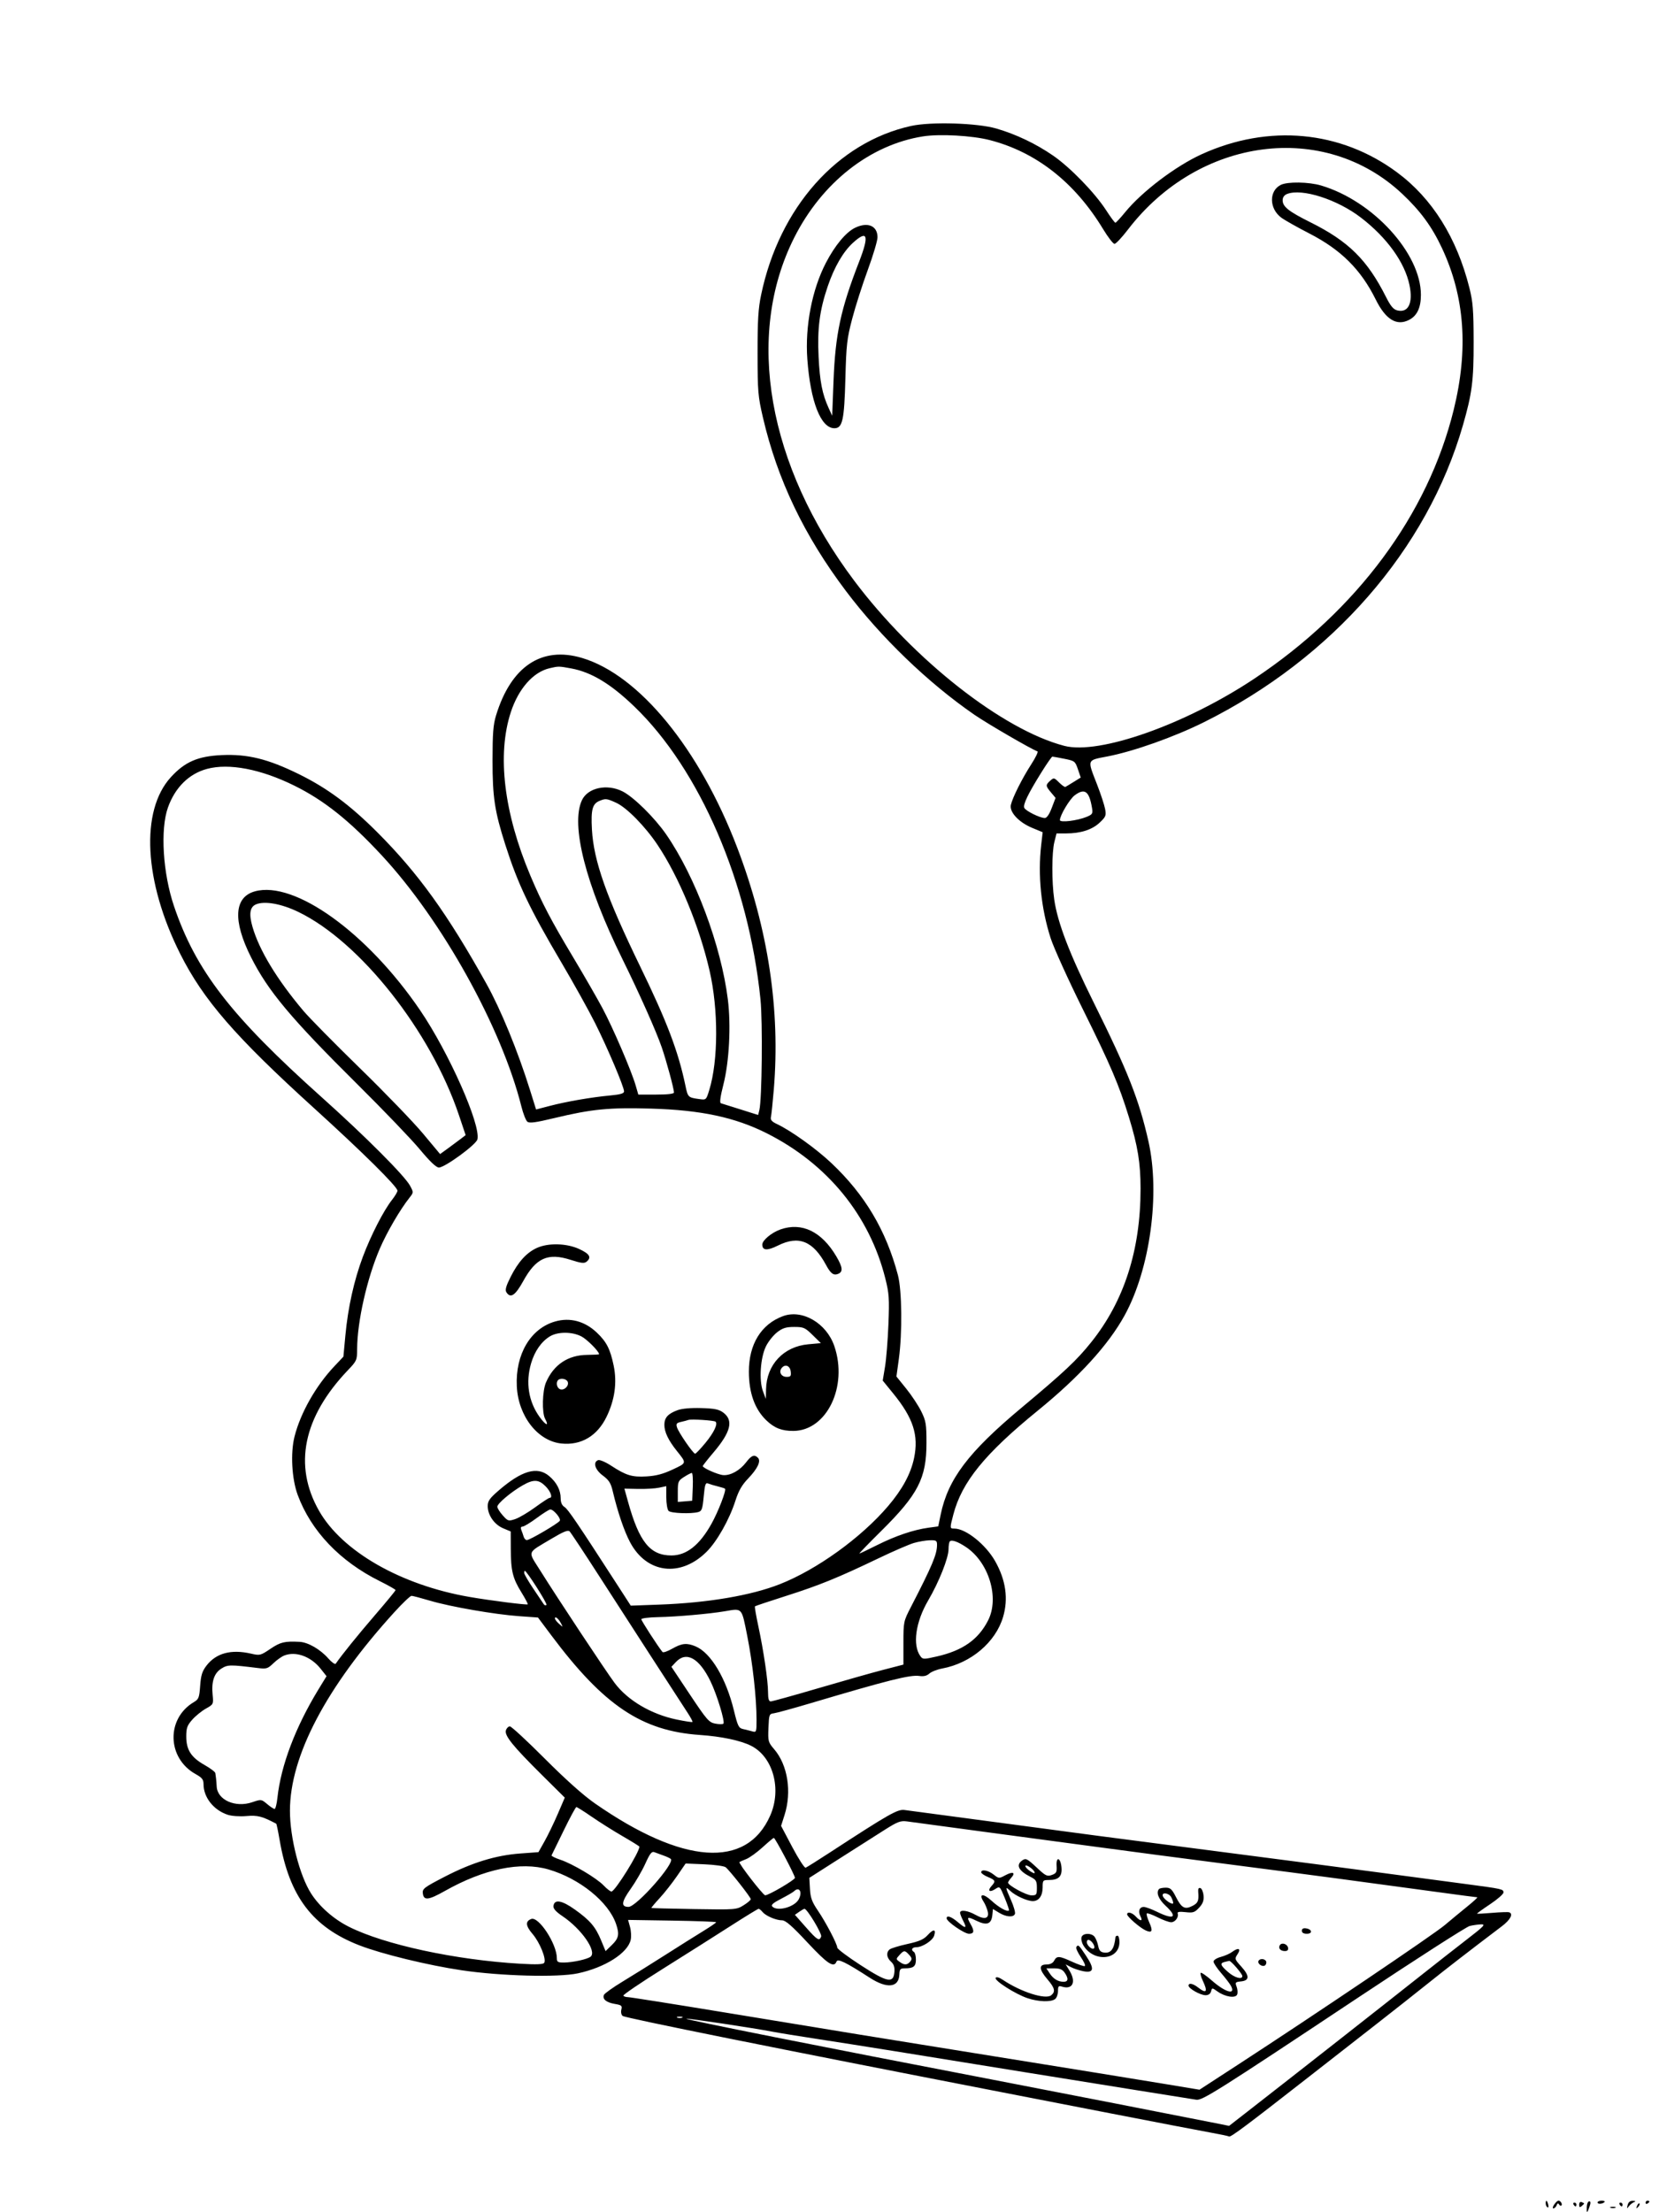 <svg xmlns="http://www.w3.org/2000/svg" width="864" height="1152" viewBox="0 0 864 1152" version="1.1">
	<path d="M 474.500 65.589 C 436.103 74.052, 405.885 108.064, 396.396 153.500 C 394.888 160.718, 394.520 166.758, 394.537 184 C 394.556 203.973, 394.756 206.353, 397.354 217.500 C 404.889 249.837, 418.827 278.952, 440.576 307.789 C 458.804 331.957, 483.366 355.609, 507.500 372.233 C 514.255 376.886, 537.337 390.279, 540.307 391.269 C 540.814 391.438, 539.352 394.482, 537.058 398.032 C 532.339 405.332, 527.377 415.209, 526.460 419.127 C 525.591 422.837, 530.565 428.214, 537.540 431.105 L 543.017 433.375 542.259 439.938 C 540.433 455.733, 542.166 472.919, 547.157 488.500 C 548.743 493.450, 556.283 510.100, 563.914 525.500 C 578.496 554.930, 582.756 564.908, 587.948 581.795 C 592.550 596.763, 594 605.678, 594 619.016 C 594 650.929, 585.466 677.492, 568.335 698.906 C 560.736 708.404, 554.333 714.423, 531.869 733.183 C 504.333 756.178, 493.716 770.229, 489.894 788.733 L 488.628 794.863 483.564 795.551 C 475.793 796.606, 466.382 799.790, 456.770 804.617 C 451.968 807.027, 447.821 809, 447.554 809 C 447.287 809, 452.409 803.712, 458.935 797.250 C 478.133 778.240, 482.500 769.762, 482.500 751.500 C 482.500 741.567, 482.238 739.967, 479.795 735 C 478.308 731.975, 474.787 726.645, 471.973 723.155 L 466.855 716.810 468.112 707.655 C 469.977 694.066, 469.733 671.958, 467.629 664 C 461.465 640.685, 450.442 622.138, 432.923 605.610 C 425.082 598.211, 412.038 588.854, 404.775 585.416 C 401.868 584.041, 401.151 583.196, 401.514 581.576 C 401.770 580.434, 402.430 574.100, 402.980 567.500 C 406.446 525.891, 400.105 483.841, 383.978 441.500 C 364.348 389.963, 332.830 351.442, 303.068 342.612 C 282.065 336.380, 266.159 347.011, 258.353 372.500 C 256.869 377.343, 256.514 381.875, 256.508 396 C 256.499 415.147, 257.621 422.527, 263.194 439.976 C 269.698 460.340, 275.774 473.089, 292.426 501.310 C 298.728 511.991, 306.597 526.136, 309.912 532.743 C 316.401 545.677, 325 565.963, 325 568.338 C 325 569.421, 323.130 569.970, 317.750 570.469 C 308.077 571.365, 295.115 573.601, 286.344 575.887 L 279.189 577.752 276.023 567.626 C 269.678 547.334, 260.797 525.674, 253.335 512.292 C 232.996 475.813, 217.851 454.791, 196.537 433.449 C 182.255 419.149, 170.387 410.358, 155.500 403.054 C 139.486 395.196, 128.948 392.604, 115.500 393.215 C 103.057 393.780, 96.291 396.713, 88.984 404.708 C 73 422.197, 74.960 459.131, 93.868 496.737 C 105.901 520.670, 122.494 539.800, 163.500 577.015 C 188.906 600.073, 207 617.978, 207 620.061 C 207 620.694, 205.712 622.852, 204.138 624.856 C 199.738 630.457, 193.167 643.283, 188.987 654.427 C 184.367 666.742, 181.235 680.837, 179.870 695.452 L 178.841 706.475 174.116 711.487 C 164.461 721.729, 156.560 735.660, 153.407 748 C 151.217 756.571, 151.947 770.132, 155.048 778.500 C 162.006 797.271, 177.032 813.051, 197.750 823.346 C 202.287 825.601, 206 827.712, 206 828.037 C 206 828.362, 201.162 834.243, 195.250 841.106 C 186.330 851.461, 178.077 861.674, 174.849 866.353 C 174.492 866.872, 172.742 865.637, 170.962 863.610 C 166.802 858.871, 160.447 855.205, 156 854.977 C 148.229 854.578, 146.052 855.100, 140.850 858.608 C 135.653 862.113, 135.362 862.185, 130.674 861.108 C 120.336 858.734, 112.490 860.869, 107.499 867.413 C 105.284 870.317, 104.632 872.411, 104.241 877.879 C 103.800 884.042, 103.479 884.876, 100.988 886.348 C 86.476 894.921, 86.943 915.501, 101.839 923.825 C 105.258 925.735, 106 926.677, 106 929.107 C 106 935.967, 111.246 942.606, 118.581 945.027 C 120.688 945.722, 124.790 946.006, 128.356 945.704 C 134.174 945.210, 136.532 945.816, 143.854 949.687 C 144.048 949.790, 144.847 953.615, 145.628 958.187 C 150.645 987.529, 162.801 1003.571, 187.191 1013.032 C 198.870 1017.563, 222.824 1023.399, 240.500 1026.019 C 260.801 1029.029, 290.556 1029.816, 300.906 1027.616 C 315.042 1024.612, 326.950 1017.056, 328.473 1010.125 C 328.834 1008.478, 328.674 1005.478, 328.116 1003.459 L 327.102 999.787 350.049 1000.143 C 362.670 1000.340, 372.984 1000.725, 372.968 1001 C 372.953 1001.275, 369.916 1003.350, 366.220 1005.611 C 362.524 1007.871, 353.650 1013.451, 346.500 1018.009 C 339.350 1022.568, 329.345 1028.812, 324.266 1031.885 C 319.188 1034.958, 314.793 1038.098, 314.499 1038.863 C 313.661 1041.048, 315.762 1042.784, 320.140 1043.524 C 323.711 1044.127, 324.101 1044.462, 323.593 1046.487 C 323.272 1047.765, 323.566 1049.217, 324.260 1049.782 C 325.586 1050.863, 404.688 1066.779, 522 1089.569 C 528.875 1090.904, 554.300 1095.847, 578.500 1100.552 C 602.700 1105.257, 626.307 1109.789, 630.959 1110.624 C 635.612 1111.458, 639.726 1112.331, 640.103 1112.564 C 640.903 1113.058, 649.047 1106.978, 680.500 1082.404 C 693.150 1072.520, 709.800 1059.520, 717.500 1053.514 C 725.200 1047.509, 736.900 1038.274, 743.500 1032.993 C 753.954 1024.628, 763.293 1017.404, 782.193 1003.061 C 786.656 999.675, 788.252 996.584, 785.936 995.812 C 785.350 995.617, 781.413 995.749, 777.186 996.106 C 772.959 996.462, 769.382 996.654, 769.238 996.532 C 769.094 996.409, 772.131 994.211, 775.988 991.647 C 779.845 989.082, 783 986.321, 783 985.511 C 783 983.738, 782.592 983.647, 763 981.046 C 754.475 979.915, 735.575 977.396, 721 975.450 C 706.425 973.504, 670.425 968.798, 641 964.992 C 611.575 961.186, 580.750 957.178, 572.500 956.085 C 544.574 952.385, 474.521 943.038, 471.081 942.553 C 467.477 942.045, 463.093 944.540, 432.072 964.753 C 425.787 968.848, 420.162 972.377, 419.572 972.595 C 418.982 972.813, 415.864 968.002, 412.642 961.904 L 406.784 950.818 408.584 945.159 C 412.431 933.073, 410.251 919.158, 403.226 910.951 C 400.044 907.234, 399.923 906.784, 400.205 899.789 C 400.486 892.855, 400.622 892.485, 403 892.191 C 404.375 892.022, 412.946 889.671, 422.047 886.968 C 462.693 874.895, 474.060 872.046, 478.789 872.750 C 481.049 873.086, 482.681 872.693, 484.003 871.497 C 485.062 870.539, 488.072 869.355, 490.692 868.865 C 505.656 866.070, 518.482 855.217, 522.395 842.040 C 525.213 832.553, 523.836 822.820, 518.286 813 C 513.355 804.276, 503.010 796, 497.033 796 C 494.603 796, 494.600 795.956, 496.489 788.703 C 500.901 771.763, 512.872 757.034, 540.502 734.550 C 562.071 716.997, 577.247 700.355, 585.686 685 C 598.956 660.853, 604.304 621.732, 598.091 594.265 C 593.198 572.634, 587.395 557.913, 569.748 522.371 C 556.959 496.611, 550.792 480.541, 549.037 468.400 C 547.699 459.144, 547.741 443.916, 549.119 438.443 L 550.237 434 555.176 434 C 562.806 434, 568.761 432.091, 572.690 428.385 C 575.914 425.345, 576.169 424.708, 575.532 421.273 C 575.147 419.198, 573.258 413.450, 571.333 408.500 C 566.180 395.248, 565.900 395.998, 576.770 393.905 C 590.338 391.293, 611.533 383.774, 626.972 376.097 C 693.799 342.865, 743.218 286.230, 761.869 221.500 C 766.650 204.907, 767.502 198.278, 767.459 178 C 767.424 161.394, 767.096 157.220, 765.247 149.873 C 758.671 123.747, 745.898 103.351, 727.612 89.778 C 698.189 67.940, 660.624 64.462, 625.766 80.347 C 612.274 86.495, 594.696 99.811, 586 110.471 C 583.525 113.504, 581.225 115.989, 580.889 115.993 C 580.553 115.997, 578.385 113.073, 576.072 109.495 C 570.179 100.383, 557.435 87.242, 548.504 81.068 C 539.566 74.889, 529.186 69.931, 518.933 66.942 C 508.963 64.035, 484.875 63.302, 474.500 65.589 M 480.691 71.025 C 453.102 75.385, 428.065 95.077, 413.606 123.789 C 387.909 174.818, 399.726 242.296, 444.889 302.432 C 475.790 343.577, 522.196 380.044, 554.295 388.405 C 572.487 393.143, 617.517 377.211, 653.299 353.376 C 706.689 317.813, 743.607 268.044, 757.058 213.500 C 764.837 181.961, 762.853 154.553, 750.955 129.162 C 745.720 117.991, 739.757 109.859, 730.247 100.921 C 689.669 62.786, 624.375 71.313, 587.409 119.576 C 584.281 123.659, 581.144 127, 580.436 127 C 579.729 127, 577.036 123.513, 574.453 119.250 C 559.740 94.976, 539.666 79.214, 515.500 72.962 C 506.336 70.591, 489.399 69.649, 480.691 71.025 M 667 96.294 C 660.801 99.430, 660.953 108.639, 667.282 113.335 C 669.052 114.648, 675.655 118.372, 681.955 121.611 C 698.403 130.067, 708.728 140.349, 716.488 156 C 721.659 166.430, 727.391 169.918, 733.862 166.572 C 738.036 164.413, 740 160.238, 740 153.525 C 740 131.959, 715.061 104.629, 688.067 96.612 C 681.601 94.692, 670.498 94.525, 667 96.294 M 670.250 101.031 C 668.809 101.611, 668 102.783, 668 104.293 C 668 107.639, 671.089 110.086, 682.500 115.780 C 702.353 125.687, 712.085 135.316, 721.870 154.732 C 724.216 159.387, 725.681 161.133, 727.660 161.630 C 733.443 163.081, 735.990 157.877, 734.072 148.534 C 731.639 136.687, 722.383 123.798, 708.806 113.350 C 696.413 103.815, 677.979 97.925, 670.250 101.031 M 445.206 118.669 C 440.510 120.983, 434.825 127.842, 430.143 136.841 C 422.909 150.747, 419.208 169.882, 420.451 186.959 C 422.068 209.183, 427.474 223, 434.551 223 C 438.786 223, 439.697 218.862, 440.277 197 C 440.743 179.434, 441.097 176.349, 443.843 165.892 C 445.520 159.507, 449.166 148.103, 451.946 140.549 C 454.726 132.995, 457 125.351, 457 123.562 C 457 117.537, 451.844 115.397, 445.206 118.669 M 444.253 126.405 C 439.146 131.039, 434.500 139.045, 431.081 149.101 C 426.833 161.592, 425.604 171.075, 426.321 185.817 C 426.946 198.677, 428.241 205.272, 431.561 212.500 L 433.399 216.500 434.091 198.500 C 435.035 173.988, 437.808 161.044, 447.422 136.288 C 452.775 122.505, 451.823 119.536, 444.253 126.405 M 286.123 348.002 C 277.661 350, 270.035 358.658, 266.053 370.789 C 258.779 392.946, 262.402 423.285, 276.228 456 C 282.232 470.206, 286.991 479.293, 298.378 498.296 C 304.048 507.758, 310.971 519.775, 313.762 525 C 319.236 535.246, 328.819 557.547, 331.057 565.250 L 332.437 570 341.718 570 C 347.716 570, 351 569.617, 351 568.917 C 351 566.993, 347.138 552.703, 344.671 545.500 C 341.816 537.162, 333.049 517.478, 324.183 499.500 C 305.027 460.658, 297.094 429.574, 303.056 416.725 C 306.092 410.182, 316.176 408.009, 324.290 412.148 C 330.083 415.103, 340.921 425.801, 346.934 434.498 C 362.108 456.449, 375.577 492.474, 379.054 520.412 C 380.758 534.104, 379.772 552.911, 376.725 564.846 C 375.151 571.010, 374.707 574.300, 375.419 574.508 C 376.014 574.681, 380.626 576.128, 385.669 577.723 L 394.839 580.623 395.469 578.062 C 396.835 572.508, 397.242 532.130, 396.050 520.383 C 389.903 459.810, 364.450 400.737, 330.364 367.932 C 318.100 356.130, 307.999 350.025, 297.526 348.089 C 290.979 346.879, 290.882 346.878, 286.123 348.002 M 542.331 402.250 C 535.475 413.256, 532.744 418.890, 533.415 420.639 C 534.017 422.209, 541.501 425.942, 544.116 425.978 C 545.153 425.992, 546.449 424.120, 547.734 420.750 L 549.736 415.500 547.368 412.673 C 544.500 409.250, 544.468 408.791, 546.943 406.552 C 548.808 404.864, 548.990 404.899, 551.539 407.448 C 552.999 408.908, 554.487 409.960, 554.847 409.785 C 555.206 409.611, 557.152 408.439, 559.171 407.182 L 562.843 404.895 561.371 400.576 C 559.953 396.413, 559.694 396.215, 554.283 395.128 C 551.194 394.508, 548.397 394, 548.068 394 C 547.739 394, 545.157 397.712, 542.331 402.250 M 107.792 400.402 C 98.405 402.929, 91.185 410.068, 87.466 420.500 C 83.404 431.897, 84.812 454.767, 90.631 471.914 C 102.022 505.480, 120.230 529.029, 167.532 571.377 C 190.144 591.620, 210.738 612.241, 213.540 617.445 C 215.416 620.928, 215.414 620.968, 213.236 623.725 C 208.286 629.992, 201.496 641.645, 197.804 650.210 C 191.131 665.687, 186.037 688.241, 185.994 702.500 C 185.976 708.286, 185.805 708.678, 181.207 713.500 C 157.876 737.962, 152.704 763.130, 166.156 786.749 C 178.181 807.863, 208.691 825.356, 244.314 831.561 C 255.201 833.457, 274.352 835.893, 274.851 835.446 C 275.045 835.272, 273.544 832.443, 271.517 829.159 C 266.982 821.812, 266.057 818.003, 266.014 806.500 L 265.980 797.500 262.031 795.842 C 257.444 793.916, 254.009 788.980, 254.004 784.308 C 254.001 781.679, 254.978 780.266, 259.537 776.308 C 271.661 765.780, 279.778 763.418, 285.959 768.619 C 289.892 771.929, 292 775.973, 292 780.210 C 292 782.435, 292.655 783.928, 293.998 784.767 C 295.801 785.893, 300.673 793.078, 321.832 825.818 L 328.500 836.136 343.500 835.585 C 368.713 834.657, 391.131 830.853, 406.117 824.958 C 425.422 817.365, 448.470 800.756, 462.468 784.350 C 469.935 775.599, 474.352 767.436, 476.052 759.247 C 478.508 747.417, 475.625 738.474, 465.240 725.716 L 459.718 718.933 460.914 711.716 C 461.572 707.747, 462.372 697.750, 462.692 689.500 C 463.210 676.136, 463.032 673.540, 461.059 665.701 C 452.792 632.838, 430.852 606.001, 399.274 590.126 C 382.787 581.837, 365.064 578.055, 339.171 577.301 C 317.262 576.662, 308.205 577.546, 288.768 582.215 C 278.909 584.584, 275.719 585.011, 274.632 584.110 C 273.861 583.470, 272.472 579.920, 271.546 576.223 C 261.233 535.050, 230.227 479.275, 198.867 445.484 C 182.030 427.343, 168.821 416.801, 153.324 409.137 C 135.848 400.494, 119.267 397.313, 107.792 400.402 M 559.710 414.144 C 557.076 416.109, 552 424.612, 552 427.061 C 552 428.478, 561.015 427.390, 565.880 425.386 C 568.951 424.121, 569.211 423.696, 568.718 420.747 C 567.249 411.956, 564.926 410.254, 559.710 414.144 M 312.315 417.007 C 308.523 418.535, 307.706 421.550, 308.272 431.919 C 309.162 448.226, 315.798 467.049, 333.507 503.500 C 347.367 532.027, 353.253 547.542, 356.960 565.314 C 358.233 571.422, 358.345 571.531, 364.139 572.334 C 367.766 572.837, 367.782 572.822, 369.371 567.669 C 374.105 552.315, 374.182 525.693, 369.552 505.536 C 364.234 482.386, 353.626 456.711, 342.487 440.032 C 336.001 430.319, 326.385 420.529, 320.876 418.029 C 316.003 415.818, 315.434 415.750, 312.315 417.007 M 132.757 464.164 C 121.885 467.160, 121.166 479.465, 130.751 498.498 C 139.619 516.109, 151.557 530.362, 186.232 564.739 C 199.678 578.070, 214.240 593.253, 218.590 598.478 C 223.887 604.840, 227.184 607.982, 228.570 607.989 C 231.640 608.005, 247.935 596.109, 248.628 593.345 C 250.511 585.842, 233.782 548.122, 218.813 526.117 C 191.352 485.751, 153.446 458.461, 132.757 464.164 M 133.280 470.959 C 130.117 472.319, 129.563 475.982, 131.505 482.681 C 135.051 494.907, 144.218 510.027, 158 526.379 C 161.025 529.969, 174.248 543.389, 187.385 556.203 C 200.522 569.016, 215.305 584.333, 220.236 590.239 L 229.202 600.979 233.351 597.967 C 235.633 596.310, 238.625 594.088, 240 593.029 L 242.500 591.105 239.044 580.802 C 224.355 537.015, 187.604 490.482, 155.398 474.894 C 146.530 470.601, 137.746 469.038, 133.280 470.959 M 406.500 640.207 C 401.899 641.815, 397 645.876, 397 648.082 C 397 651.234, 399.564 651.396, 405.176 648.599 C 415.985 643.213, 423.475 646.247, 430.200 658.735 C 432.599 663.190, 434.073 664.293, 436.423 663.391 C 439.144 662.347, 438.917 659.965, 435.550 654.250 C 427.934 641.320, 417.603 636.325, 406.500 640.207 M 279.500 649.900 C 274.162 652.376, 269.856 657.143, 265.941 664.909 C 263.537 669.678, 262.967 671.724, 263.714 672.909 C 265.858 676.307, 268.344 674.665, 272.509 667.100 C 279.155 655.032, 285.349 652.254, 297.155 656.050 C 302.693 657.831, 304.281 658.012, 305.497 657.002 C 308.163 654.790, 307.115 652.962, 301.750 650.464 C 295.125 647.379, 285.460 647.134, 279.500 649.900 M 407.759 685.378 C 396.411 689.565, 389.990 700.016, 390.011 714.261 C 390.027 725.394, 393.079 733.870, 399.165 739.689 C 403.333 743.674, 407.186 745.173, 413.176 745.141 C 430.578 745.047, 441.713 721.975, 434.505 700.944 C 430.409 688.991, 417.821 681.665, 407.759 685.378 M 289.071 688.165 C 276.311 691.830, 268.383 705.237, 269.151 721.854 C 269.869 737.383, 280.011 750.423, 292.363 751.698 C 302.637 752.758, 311.025 747.806, 315.881 737.811 C 320.183 728.959, 321.434 719.952, 319.589 711.107 C 317.788 702.467, 315.902 698.778, 310.809 693.933 C 304.549 687.978, 296.843 685.933, 289.071 688.165 M 404.756 693.750 C 402.795 695.263, 400.181 698.525, 398.947 701 C 396.017 706.879, 395.208 718.802, 397.353 724.500 L 398.859 728.500 398.952 723.500 C 399.189 710.679, 408.053 701.207, 420.915 700.032 L 427.500 699.430 423.208 695.215 C 419.254 691.332, 418.498 691, 413.619 691 C 409.372 691, 407.616 691.545, 404.756 693.750 M 286.366 695.919 C 281.935 698.620, 278.452 703.616, 276.596 709.932 C 273.654 719.944, 275.241 729.891, 281.064 737.929 C 284.258 742.338, 286.122 742.936, 283.891 738.836 C 282.160 735.654, 282.440 724.317, 284.359 719.871 C 288.340 710.649, 295.825 705.639, 305.749 705.554 C 309.186 705.524, 311.998 705.363, 311.999 705.197 C 312.005 703.766, 305.742 697.462, 302.790 695.928 C 297.951 693.413, 290.482 693.409, 286.366 695.919 M 407.141 712.330 C 405.424 714.400, 406.834 717, 409.673 717 C 411.765 717, 412.085 716.590, 411.816 714.259 C 411.462 711.191, 408.947 710.153, 407.141 712.330 M 290.667 718.667 C 289.400 719.933, 290.006 722.788, 291.678 723.430 C 293.802 724.245, 296.471 721.669, 295.668 719.578 C 295.060 717.994, 291.913 717.420, 290.667 718.667 M 352.821 734.354 C 347.847 736.195, 346 738.259, 346 741.978 C 346 745.682, 348.069 750.023, 352.445 755.500 C 357.688 762.061, 357.756 761.751, 350.321 765.242 C 345.337 767.582, 341.677 768.550, 336.732 768.836 C 329.138 769.276, 326.120 768.360, 318.241 763.222 C 315.348 761.336, 312.311 760.051, 311.491 760.365 C 308.666 761.449, 309.871 765.370, 313.958 768.393 C 317.096 770.714, 318.108 772.294, 319.078 776.393 C 321.686 787.403, 325.055 797.323, 328.176 803.179 C 336.839 819.432, 354.452 821.575, 368.044 808.029 C 373.448 802.644, 379.895 791.206, 382.997 781.500 C 384.648 776.338, 386.371 773.319, 389.561 770 C 394.544 764.816, 396.435 760.835, 394.727 759.127 C 392.855 757.255, 391.369 757.828, 388.567 761.501 C 385.346 765.723, 380.515 768.424, 376.667 768.154 C 373.910 767.961, 366 764.472, 366 763.450 C 366 763.169, 368.525 759.963, 371.612 756.325 C 380.623 745.703, 382.106 739.636, 376.678 735.599 C 374.405 733.908, 372.170 733.451, 365.178 733.246 C 359.718 733.087, 355.136 733.498, 352.821 734.354 M 358.500 739.430 C 357.950 739.647, 356.237 740.104, 354.693 740.446 C 352.345 740.965, 351.999 741.429, 352.575 743.283 C 353.414 745.984, 361.001 757, 362.022 757 C 362.425 757, 364.841 754.466, 367.392 751.368 C 371.789 746.026, 373.918 741.585, 372.676 740.343 C 371.989 739.656, 359.900 738.878, 358.500 739.430 M 356.250 769.115 C 353.234 771.047, 353 771.590, 353 776.659 L 353 782.121 356.750 781.810 L 360.500 781.500 360.794 774.250 C 360.955 770.263, 360.730 767.008, 360.294 767.017 C 359.857 767.026, 358.038 767.970, 356.250 769.115 M 272.214 773.474 C 266.210 776.907, 259 782.980, 259 784.605 C 259 785.355, 260.268 787.388, 261.818 789.122 C 264.512 792.137, 264.795 792.223, 268.275 791.074 C 270.277 790.414, 274.962 787.652, 278.686 784.937 C 282.410 782.221, 285.804 780, 286.229 780 C 287.989 780, 286.802 776.648, 284.077 773.923 C 280.522 770.368, 277.826 770.266, 272.214 773.474 M 366.483 779.340 C 365.874 785.836, 365.499 786.900, 363.641 787.398 C 359.781 788.434, 349.433 788.033, 348.200 786.800 C 347.540 786.140, 347 782.970, 347 779.755 L 347 773.909 343.250 774.705 C 341.188 775.142, 336.279 775.434, 332.342 775.353 L 325.185 775.207 327.066 781.995 C 332.874 802.953, 338.574 810.005, 349.700 809.996 C 357.509 809.990, 364.323 804.612, 370.489 793.586 C 374.028 787.258, 378.369 776.035, 377.582 775.248 C 377.349 775.016, 375.660 774.466, 373.829 774.028 C 371.998 773.589, 369.754 772.921, 368.842 772.544 C 367.417 771.953, 367.086 772.906, 366.483 779.340 M 279.500 790.516 C 276.200 792.953, 272.889 794.958, 272.143 794.973 C 271.246 794.991, 271.030 795.593, 271.506 796.750 C 271.903 797.712, 272.453 799.288, 272.730 800.250 C 273.007 801.212, 273.753 802, 274.388 802 C 275.911 802, 290.670 793.343, 291.536 791.942 C 292.281 790.736, 288.278 785.975, 286.576 786.043 C 285.984 786.067, 282.800 788.080, 279.500 790.516 M 287.500 801.120 C 274.056 809.154, 274.728 807.254, 281.499 818.089 C 290.307 832.182, 315.549 870.315, 320.093 876.391 C 326.889 885.479, 339.168 892.714, 352.447 895.457 C 356.745 896.345, 360.427 896.906, 360.629 896.704 C 360.831 896.502, 359.693 894.349, 358.099 891.919 C 352.904 883.994, 327.045 844.017, 312.225 821 C 304.258 808.625, 297.235 798.014, 296.619 797.420 C 295.811 796.639, 293.280 797.666, 287.500 801.120 M 476 803.477 C 473.525 804.191, 465.203 807.796, 457.506 811.488 C 436.459 821.584, 426.715 825.548, 409.350 831.079 C 400.664 833.846, 393.386 836.281, 393.177 836.490 C 392.967 836.699, 393.747 841.287, 394.908 846.685 C 397.664 859.492, 399.987 875.280, 399.994 881.250 C 399.998 884.631, 400.400 886, 401.387 886 C 402.150 886, 413.288 882.912, 426.137 879.137 C 438.987 875.362, 454.225 871.049, 460 869.551 L 470.500 866.829 470.500 855.612 C 470.500 844.562, 470.557 844.284, 474.342 836.947 C 485.528 815.262, 488 809.384, 488 804.465 C 488 802.267, 487.593 802.010, 484.250 802.089 C 482.188 802.139, 478.475 802.763, 476 803.477 M 494.678 802.656 C 494.305 803.028, 494 804.848, 494 806.699 C 494 811.275, 489.023 823.817, 483.402 833.408 C 476.819 844.637, 475.132 856.695, 479.337 862.446 C 480.585 864.153, 481.004 864.159, 487.928 862.585 C 501.396 859.521, 509.546 853.776, 514.617 843.769 C 520.546 832.069, 515.047 813.712, 503.218 805.714 C 498.985 802.852, 495.669 801.664, 494.678 802.656 M 273 819.116 C 273 819.729, 275.137 823.411, 277.750 827.298 C 280.363 831.185, 282.813 834.832, 283.196 835.403 C 283.578 835.975, 284.212 836.121, 284.604 835.730 C 285.198 835.135, 274.292 818, 273.319 818 C 273.143 818, 273 818.502, 273 819.116 M 205.455 839.454 C 169.900 878.512, 151 914.435, 151 942.957 C 151 957.031, 156.038 976.708, 162.032 986.050 C 166.433 992.909, 173.737 999.339, 181.657 1003.327 C 200.202 1012.666, 237.341 1020.673, 271.106 1022.610 C 279.469 1023.090, 282.912 1022.952, 283.429 1022.116 C 284.633 1020.167, 281.141 1011.525, 277.368 1007.117 C 273.720 1002.855, 273.506 1000.510, 276.657 999.302 C 280.523 997.818, 290 1012.289, 290 1019.678 C 290 1021.699, 290.486 1021.997, 293.750 1021.976 C 298.328 1021.946, 305.993 1020.251, 307.606 1018.912 C 310.922 1016.160, 302.862 1004.531, 293.048 997.909 C 289.450 995.480, 288.069 993.925, 288.248 992.500 C 288.704 988.882, 292.608 989.545, 299.406 994.395 C 307.316 1000.040, 310.117 1003.330, 313.064 1010.440 L 315.379 1016.025 318.689 1012.817 C 322.243 1009.372, 322.663 1007.243, 320.841 1001.899 C 316.917 990.387, 301.811 978.199, 285.638 973.497 C 271.104 969.272, 252 973.240, 231.679 984.707 C 223.086 989.555, 220.655 989.810, 220.200 985.910 C 219.925 983.553, 220.895 982.822, 231.704 977.235 C 245.881 969.907, 258.199 966.129, 270.960 965.193 L 280.420 964.500 283.645 958.759 C 285.419 955.601, 288.505 949.212, 290.502 944.561 L 294.134 936.105 282.232 924.303 C 267.039 909.236, 262.624 903.759, 263.485 901.047 C 263.842 899.921, 264.769 899, 265.545 899 C 266.320 899, 274.503 906.565, 283.727 915.811 C 294.491 926.600, 303.814 934.929, 309.750 939.061 C 355.636 971.004, 388.791 973.334, 401.111 945.482 C 407.218 931.676, 402.622 914.884, 391.153 909.099 C 385.700 906.349, 375.720 904.241, 364.500 903.470 C 334.219 901.389, 314.496 888.173, 287.163 851.650 L 280.172 842.307 270.518 841.629 C 257.784 840.734, 234.621 836.719, 224 833.565 C 219.325 832.178, 214.971 831.033, 214.325 831.021 C 213.679 831.009, 209.688 834.804, 205.455 839.454 M 377.500 839.053 C 369.529 840.413, 352.256 841.932, 342.750 842.109 C 337.938 842.199, 334 842.700, 334 843.223 C 334 843.996, 342.652 857.383, 345.028 860.285 C 345.382 860.717, 347.657 859.935, 350.085 858.548 C 355.106 855.678, 357.694 855.424, 362.282 857.352 C 370.198 860.679, 378.136 873.954, 382.205 890.669 C 384.200 898.862, 384.706 899.897, 386.968 900.395 C 388.361 900.701, 390.512 901.240, 391.750 901.593 C 393.923 902.211, 394 902.004, 394 895.539 C 394 884.242, 392.001 866.170, 389.184 852 C 386.179 836.883, 386.718 837.481, 377.500 839.053 M 289 842.786 C 289 843.283, 289.965 844.547, 291.146 845.595 C 293.276 847.487, 293.283 847.485, 292.140 845.306 C 290.865 842.875, 289 841.378, 289 842.786 M 148 862.118 C 146.625 862.664, 144.078 864.484, 142.341 866.163 C 139.450 868.957, 138.772 869.165, 134.341 868.617 C 119.761 866.814, 118.594 866.831, 115.311 868.893 C 111.507 871.283, 110.063 875.601, 110.734 882.580 C 111.203 887.468, 111.170 887.536, 107.198 889.769 C 104.992 891.008, 101.795 893.608, 100.094 895.546 C 97.480 898.523, 97.001 899.878, 97.004 904.285 C 97.009 911.208, 99.537 915.157, 106.470 919.070 C 109.511 920.786, 112.067 922.710, 112.148 923.345 C 112.229 923.980, 112.388 925.175, 112.500 926 C 112.612 926.825, 112.771 928.772, 112.852 930.327 C 113.219 937.338, 122.582 941.476, 131.345 938.501 C 136.041 936.907, 136.110 936.915, 139.118 939.446 C 140.788 940.851, 142.537 942, 143.005 942 C 143.473 942, 144.134 939.413, 144.474 936.250 C 146.295 919.311, 153.906 899.259, 166.037 879.439 L 170.061 872.865 167.009 869.011 C 161.912 862.576, 154.041 859.722, 148 862.118 M 352.010 865.489 L 349.672 867.978 359.306 882.438 C 368.129 895.681, 369.241 896.955, 372.516 897.569 C 374.484 897.938, 376.384 897.949, 376.739 897.594 C 377.699 896.635, 373.359 882.386, 370.010 875.500 C 364.138 863.426, 357.445 859.704, 352.010 865.489 M 293.555 953.264 C 290.285 959.994, 287.449 965.794, 287.254 966.153 C 287.058 966.512, 289.076 967.529, 291.737 968.413 C 298.178 970.552, 310.778 978.038, 314.437 981.900 C 316.052 983.605, 317.856 985, 318.445 985 C 320.277 985, 333 964.571, 333 961.629 C 333 961.420, 329.063 958.971, 324.250 956.187 C 319.438 953.403, 312.202 948.847, 308.170 946.063 C 304.139 943.278, 300.539 941.006, 300.170 941.014 C 299.802 941.022, 296.825 946.534, 293.555 953.264 M 460.500 953.027 C 456.100 955.808, 445.525 962.537, 437 967.980 L 421.500 977.877 421.821 983.598 C 422.083 988.270, 422.838 990.344, 425.934 994.909 C 430.139 1001.108, 435.970 1012.236, 436.054 1014.221 C 436.084 1014.925, 441.530 1019.013, 448.157 1023.306 C 462.097 1032.339, 465.290 1032.998, 465.799 1026.949 C 466.015 1024.378, 465.532 1022.886, 464.049 1021.544 C 461.707 1019.425, 461.397 1016.745, 463.310 1015.158 C 464.030 1014.560, 468.191 1013.286, 472.556 1012.327 C 478.838 1010.947, 481.062 1009.961, 483.220 1007.598 C 486.161 1004.378, 487.595 1004.551, 486.502 1007.994 C 485.688 1010.558, 480.396 1013.991, 477.250 1013.996 C 474.933 1014, 474.231 1015.407, 476 1016.500 C 476.550 1016.840, 477 1018.618, 477 1020.452 C 477 1024.024, 475.751 1024.998, 471.168 1025.002 C 468.864 1025.004, 468.484 1025.437, 468.385 1028.167 C 468.135 1035.053, 462.016 1035.749, 452.993 1029.917 C 440.438 1021.802, 436.296 1019.785, 435.649 1021.471 C 434.319 1024.938, 430.942 1022.719, 420.479 1011.500 C 412.537 1002.985, 409.128 1000, 407.344 1000 C 404.179 1000, 398.852 997.735, 397.128 995.655 C 396.373 994.745, 395.454 994, 395.086 994 C 394.717 994, 388.135 998.030, 380.458 1002.955 C 372.781 1007.880, 356.973 1017.880, 345.328 1025.177 C 333.684 1032.474, 324.373 1038.794, 324.637 1039.222 C 324.902 1039.650, 325.972 1040, 327.016 1040 C 328.060 1040, 349.521 1043.388, 374.707 1047.528 C 451.776 1060.199, 455.531 1060.811, 487.500 1065.936 C 504.550 1068.668, 527.050 1072.295, 537.500 1073.994 C 547.950 1075.693, 563.475 1078.199, 572 1079.563 C 580.525 1080.928, 595.866 1083.430, 606.092 1085.125 L 624.684 1088.206 645.092 1074.934 C 685.695 1048.528, 746.463 1007.511, 752.414 1002.495 C 755.761 999.674, 761.105 995.258, 764.289 992.683 C 767.473 990.107, 769.740 988, 769.328 988 C 768.915 988, 760.460 986.889, 750.539 985.531 C 710.752 980.085, 678.978 975.850, 649 971.998 C 631.675 969.772, 610.975 967.076, 603 966.006 C 595.025 964.936, 579.725 962.899, 569 961.478 C 558.275 960.058, 533.075 956.679, 513 953.969 C 492.925 951.259, 474.700 948.800, 472.500 948.506 C 468.964 948.033, 467.571 948.557, 460.500 953.027 M 397.148 961.966 C 394.204 964.648, 390.379 967.405, 388.648 968.094 C 386.916 968.782, 385.321 969.484, 385.103 969.653 C 384.437 970.169, 397.429 986.959, 398.500 986.966 C 400.315 986.979, 414 978.954, 414 977.877 C 414 976.551, 403.679 957.020, 403 957.061 C 402.725 957.077, 400.091 959.285, 397.148 961.966 M 336.069 970.508 C 334.402 974.185, 330.965 980.097, 328.432 983.648 C 323.602 990.417, 323.300 993, 327.341 993 C 331.468 993, 351.661 970.116, 349.360 968.046 C 348.887 967.621, 347.150 966.808, 345.500 966.239 C 343.850 965.670, 341.735 964.894, 340.800 964.514 C 339.436 963.961, 338.499 965.148, 336.069 970.508 M 532.427 968.765 C 528.907 971.176, 530.419 974.198, 536.750 977.405 C 539.595 978.846, 540 979.546, 540 983.026 C 540 986.713, 539.798 987, 537.196 987 C 534.523 987, 525 981.808, 525 980.351 C 525 979.969, 525.747 978.832, 526.661 977.823 C 529.111 975.115, 527.500 974.416, 523.623 976.504 C 520.289 978.299, 520.189 978.294, 517.482 976.164 C 514.631 973.922, 511 973.262, 511 974.987 C 511 975.529, 512.575 976.631, 514.500 977.436 C 518.468 979.093, 518.667 979.606, 516.339 982.177 C 514.095 984.658, 515.370 985.643, 518.322 983.708 C 520.691 982.157, 520.724 982.188, 523.252 988.323 C 524.651 991.720, 525.651 994.654, 525.474 994.841 C 524.601 995.764, 520.263 993.362, 516.442 989.840 C 512.050 985.792, 509.519 986.066, 512.256 990.294 C 513.041 991.507, 513.991 993.747, 514.366 995.272 C 515.314 999.118, 512.847 999.845, 508.032 997.138 C 503.976 994.859, 500 994.320, 500 996.050 C 500 996.627, 500.708 998.469, 501.574 1000.143 C 503.710 1004.274, 503.015 1004.506, 498.937 1001.020 C 495.470 998.055, 493 997.196, 493 998.954 C 493 1000.639, 502.205 1007, 504.644 1007 C 507.323 1007, 507.562 1005.607, 505.500 1002 C 503.271 998.102, 503.674 997.868, 508.541 1000.232 C 513.941 1002.856, 516.332 1001.979, 516.810 997.200 L 517.119 994.102 520.310 996.047 C 524.020 998.310, 527.838 998.586, 528.583 996.645 C 528.869 995.899, 527.955 992.693, 526.551 989.520 C 523.431 982.465, 523.409 982.096, 526.264 984.778 C 528.878 987.234, 535.040 990, 537.896 990 C 541 990, 543 987.228, 543 982.929 C 543 979.149, 543.125 979, 546.309 979 C 551.328 979, 553.205 977.137, 552.823 972.537 C 552.390 967.331, 549.958 966.460, 550.271 971.623 C 550.471 974.914, 550.153 975.524, 547.794 976.377 C 545.358 977.258, 544.588 976.888, 540.087 972.678 C 534.936 967.860, 534.256 967.513, 532.427 968.765 M 352.581 976.955 C 350.111 980.555, 346.046 985.714, 343.548 988.420 C 341.050 991.126, 339.117 993.439, 339.253 993.560 C 339.389 993.681, 349.400 993.942, 361.500 994.140 C 383.110 994.494, 383.566 994.459, 387.250 992.168 C 389.313 990.886, 391 989.453, 391 988.984 C 391 987.991, 380.026 974.042, 377.923 972.363 C 377.141 971.738, 372.129 971.043, 366.786 970.819 L 357.072 970.411 352.581 976.955 M 534 971.763 C 534 972.317, 535.177 973.541, 536.616 974.484 C 538.319 975.600, 539.086 975.757, 538.812 974.935 C 538.257 973.270, 534 970.464, 534 971.763 M 603.667 983.667 C 601.943 985.390, 603.312 988.968, 607 992.380 C 613.554 998.444, 611.440 999.920, 602.500 995.522 C 599.750 994.169, 596.698 993.048, 595.719 993.031 C 593.393 992.990, 592.559 995.307, 593.958 997.922 C 595.374 1000.568, 593.867 1000.616, 591.500 998 C 589.642 995.947, 587 995.299, 587 996.896 C 587 998.110, 593.674 1003.894, 596.627 1005.240 C 600.041 1006.795, 600.571 1005.594, 598.500 1001 C 597.503 998.789, 596.938 996.729, 597.244 996.423 C 597.550 996.116, 600.081 997.021, 602.867 998.433 C 605.654 999.845, 608.833 1001, 609.932 1001 C 612.034 1001, 614.016 998.291, 613.321 996.368 C 613.039 995.587, 614.302 995.392, 617.390 995.740 C 621.348 996.187, 622.172 995.917, 624.483 993.424 C 626.456 991.295, 627.024 989.752, 626.799 987.129 C 626.634 985.218, 625.899 983.457, 625.164 983.215 C 624.271 982.922, 623.893 983.559, 624.024 985.138 C 624.415 989.827, 623.952 990.973, 621.063 992.467 C 617.075 994.530, 615.341 993.606, 612.437 987.875 C 610.362 983.780, 609.516 983, 607.150 983 C 605.601 983, 604.033 983.300, 603.667 983.667 M 413.450 984.920 C 412.928 985.426, 409.938 987.161, 406.806 988.776 C 402.531 990.980, 401.397 991.997, 402.256 992.856 C 404.934 995.534, 413.821 993.072, 415.970 989.055 C 418.053 985.164, 416.251 982.207, 413.450 984.920 M 605.615 987.440 C 606.347 989.347, 611 992.386, 611 990.957 C 611 990.358, 610.534 988.998, 609.965 987.934 C 608.748 985.661, 604.759 985.208, 605.615 987.440 M 416.214 995.563 L 413.982 997.126 419.669 1003.563 C 425.652 1010.336, 426.690 1010.970, 427.660 1008.445 C 428.198 1007.041, 420.362 994, 418.980 994 C 418.686 994, 417.441 994.703, 416.214 995.563 M 765.410 1002.943 C 763.711 1003.349, 737.611 1020.099, 707.410 1040.165 C 633.856 1089.036, 626.096 1093.932, 623 1093.419 C 621.625 1093.192, 607.675 1090.963, 592 1088.468 C 576.325 1085.972, 549.775 1081.701, 533 1078.977 C 474.464 1069.470, 446.362 1064.969, 427 1062.001 C 416.275 1060.357, 405.250 1058.570, 402.500 1058.030 C 393.151 1056.195, 357.799 1050.867, 357.429 1051.238 C 356.936 1051.730, 428.581 1065.980, 517 1082.975 C 544.197 1088.203, 619.754 1102.945, 632.803 1105.570 L 640.105 1107.039 649.803 1099.491 C 674.761 1080.063, 720.534 1044.142, 740.826 1028.061 C 748.155 1022.252, 758.671 1014.013, 764.195 1009.750 C 772.906 1003.028, 773.858 1002.014, 771.369 1002.102 C 769.791 1002.159, 767.110 1002.537, 765.410 1002.943 M 678 1005.430 C 678 1006.451, 678.903 1007, 680.583 1007 C 683.716 1007, 683.373 1004.652, 680.172 1004.180 C 678.729 1003.968, 678 1004.388, 678 1005.430 M 563.301 1008.657 C 562.952 1009.568, 563.303 1011.437, 564.083 1012.810 C 569.299 1021.997, 583 1020.922, 583 1011.326 C 583 1009.497, 582.550 1008, 582 1008 C 581.450 1008, 580.967 1008.337, 580.926 1008.750 C 580.324 1014.821, 578.601 1017.211, 575.121 1016.801 C 573.143 1016.567, 572.424 1015.773, 571.913 1013.256 C 571.551 1011.472, 570.693 1009.335, 570.005 1008.506 C 568.334 1006.492, 564.096 1006.588, 563.301 1008.657 M 566 1011.294 C 566 1013.085, 568.787 1015.546, 569.739 1014.595 C 570.573 1013.760, 568.823 1010.774, 567.179 1010.226 C 566.530 1010.010, 566 1010.491, 566 1011.294 M 666.534 1012.945 C 665.569 1014.506, 666.839 1016, 669.132 1016 C 670.507 1016, 671.040 1015.448, 670.812 1014.261 C 670.428 1012.269, 667.507 1011.370, 666.534 1012.945 M 560.540 1013.936 C 560.221 1014.451, 561.289 1016.813, 562.913 1019.186 C 564.536 1021.559, 565.450 1023.648, 564.945 1023.829 C 564.439 1024.010, 561.490 1022.998, 558.392 1021.579 C 551.612 1018.475, 550.391 1018.400, 549 1021 C 548.299 1022.310, 546.906 1023, 544.965 1023 C 540.895 1023, 541.072 1025.556, 545.500 1030.729 C 549.331 1035.204, 549.788 1037.101, 547.495 1039.004 C 544.583 1041.421, 531.793 1037.367, 522.336 1031.032 C 520.351 1029.702, 518.934 1029.297, 518.534 1029.945 C 517.679 1031.328, 528.864 1038.462, 535.172 1040.557 C 540.977 1042.485, 547.502 1042.658, 549.573 1040.939 C 550.358 1040.288, 551 1038.430, 551 1036.810 C 551 1034.320, 551.309 1033.963, 553 1034.500 C 558.612 1036.281, 560.607 1032.148, 556.995 1026.224 L 554.997 1022.947 557.783 1024.388 C 559.315 1025.180, 562.236 1026.141, 564.274 1026.524 C 569.708 1027.543, 570.093 1025.219, 565.609 1018.467 C 561.794 1012.721, 561.470 1012.431, 560.540 1013.936 M 641.531 1016.552 C 640.448 1017.371, 637.860 1018.499, 635.781 1019.059 C 633.691 1019.622, 632 1020.703, 632 1021.478 C 632 1022.248, 633.797 1024.955, 635.993 1027.492 C 638.189 1030.030, 640.476 1033.020, 641.074 1034.138 C 643.719 1039.081, 638.199 1037.558, 631.202 1031.414 C 628.289 1028.855, 625.642 1027.024, 625.322 1027.345 C 625.001 1027.666, 625.472 1029.475, 626.369 1031.365 C 629.149 1037.223, 628.370 1038.418, 624 1035 C 621.270 1032.865, 619 1032.417, 619 1034.015 C 619 1035.526, 625.152 1038.992, 627.844 1038.996 C 629.343 1038.999, 630.374 1038.284, 630.707 1037.013 C 631.223 1035.038, 631.246 1035.039, 634.104 1037.074 C 638.082 1039.907, 643.511 1040.717, 644.324 1038.598 C 644.665 1037.710, 644.528 1035.888, 644.019 1034.551 C 643.170 1032.318, 643.355 1032.094, 646.289 1031.810 C 650.766 1031.376, 650.832 1028.927, 646.498 1024.129 C 642.953 1020.206, 642.911 1020.065, 644.553 1017.560 C 646.508 1014.576, 644.868 1014.030, 641.531 1016.552 M 468.418 1018.090 C 466.562 1020.142, 466.563 1020.207, 468.454 1021.590 C 470.932 1023.402, 472.446 1023.373, 474.016 1021.481 C 475.047 1020.238, 474.950 1019.603, 473.483 1017.981 C 471.236 1015.498, 470.755 1015.508, 468.418 1018.090 M 655.465 1021.056 C 654.688 1022.314, 656.859 1024.171, 658.500 1023.650 C 659.050 1023.476, 659.500 1022.702, 659.500 1021.930 C 659.500 1020.161, 656.430 1019.496, 655.465 1021.056 M 637.750 1021.689 C 635.206 1022.354, 635.569 1023.414, 639.535 1026.896 C 642.933 1029.880, 647 1031.045, 647 1029.035 C 647 1027.844, 641.039 1020.956, 640.146 1021.116 C 639.791 1021.180, 638.712 1021.438, 637.750 1021.689 M 546.619 1027.541 C 548.555 1030.496, 551.023 1032, 553.934 1032 C 556.394 1032, 556.578 1030.271, 554.443 1027.223 C 553.280 1025.561, 551.885 1025, 548.920 1025 L 544.954 1025 546.619 1027.541 M 352.750 1050.662 C 353.438 1050.940, 354.563 1050.940, 355.250 1050.662 C 355.938 1050.385, 355.375 1050.158, 354 1050.158 C 352.625 1050.158, 352.063 1050.385, 352.750 1050.662 M 809.670 1147.663 C 808.700 1148.948, 808.392 1150, 808.985 1150 C 809.578 1150, 810.336 1149.287, 810.671 1148.416 C 811.108 1147.275, 811.484 1147.165, 812.014 1148.023 C 812.419 1148.678, 812.984 1148.828, 813.270 1148.357 C 813.556 1147.886, 813.260 1147.011, 812.611 1146.413 C 811.745 1145.613, 810.966 1145.944, 809.670 1147.663 M 805 1147.441 C 805 1148.234, 805.408 1149.134, 805.907 1149.442 C 806.405 1149.751, 806.578 1149.102, 806.290 1148.001 C 805.679 1145.666, 805 1145.371, 805 1147.441 M 822.429 1148.058 C 822.429 1149.437, 822.746 1149.626, 823.714 1148.822 C 824.421 1148.235, 825 1147.633, 825 1147.485 C 825 1147.336, 824.421 1146.992, 823.714 1146.721 C 822.955 1146.429, 822.429 1146.977, 822.429 1148.058 M 826.394 1149.169 C 826.260 1152.731, 826.550 1152.731, 827.792 1149.167 C 828.500 1147.135, 828.457 1146.334, 827.640 1146.335 C 827.013 1146.336, 826.452 1147.611, 826.394 1149.169 M 832 1146.912 C 832 1147.928, 834.557 1147.776, 835.638 1146.696 C 836.020 1146.313, 835.358 1146, 834.167 1146 C 832.975 1146, 832 1146.410, 832 1146.912 M 847.666 1148.250 C 847.182 1150.171, 847.275 1150.268, 848.300 1148.912 C 848.960 1148.039, 850.175 1147.062, 851 1146.741 C 852.049 1146.333, 851.859 1146.134, 850.367 1146.079 C 848.952 1146.027, 848.042 1146.758, 847.666 1148.250 M 857 1147.059 C 857 1147.641, 857.450 1147.840, 858 1147.500 C 858.550 1147.160, 859 1146.684, 859 1146.441 C 859 1146.198, 858.550 1146, 858 1146 C 857.450 1146, 857 1146.477, 857 1147.059 M 819.500 1148 C 819.840 1148.550, 820.316 1149, 820.559 1149 C 820.802 1149, 821 1148.550, 821 1148 C 821 1147.450, 820.523 1147, 819.941 1147 C 819.359 1147, 819.160 1147.450, 819.500 1148 M 843.500 1148 C 843.840 1148.550, 844.316 1149, 844.559 1149 C 844.802 1149, 845 1148.550, 845 1148 C 845 1147.450, 844.523 1147, 843.941 1147 C 843.359 1147, 843.160 1147.450, 843.500 1148 M 852.564 1148.707 C 852.022 1150.132, 852.136 1150.247, 853.124 1149.267 C 853.808 1148.588, 854.115 1147.781, 853.807 1147.474 C 853.499 1147.166, 852.940 1147.721, 852.564 1148.707 M 838.750 1149.662 C 839.438 1149.940, 840.563 1149.940, 841.250 1149.662 C 841.938 1149.385, 841.375 1149.158, 840 1149.158 C 838.625 1149.158, 838.063 1149.385, 838.750 1149.662" stroke="none" fill="black" fill-rule="evenodd"/>
</svg>